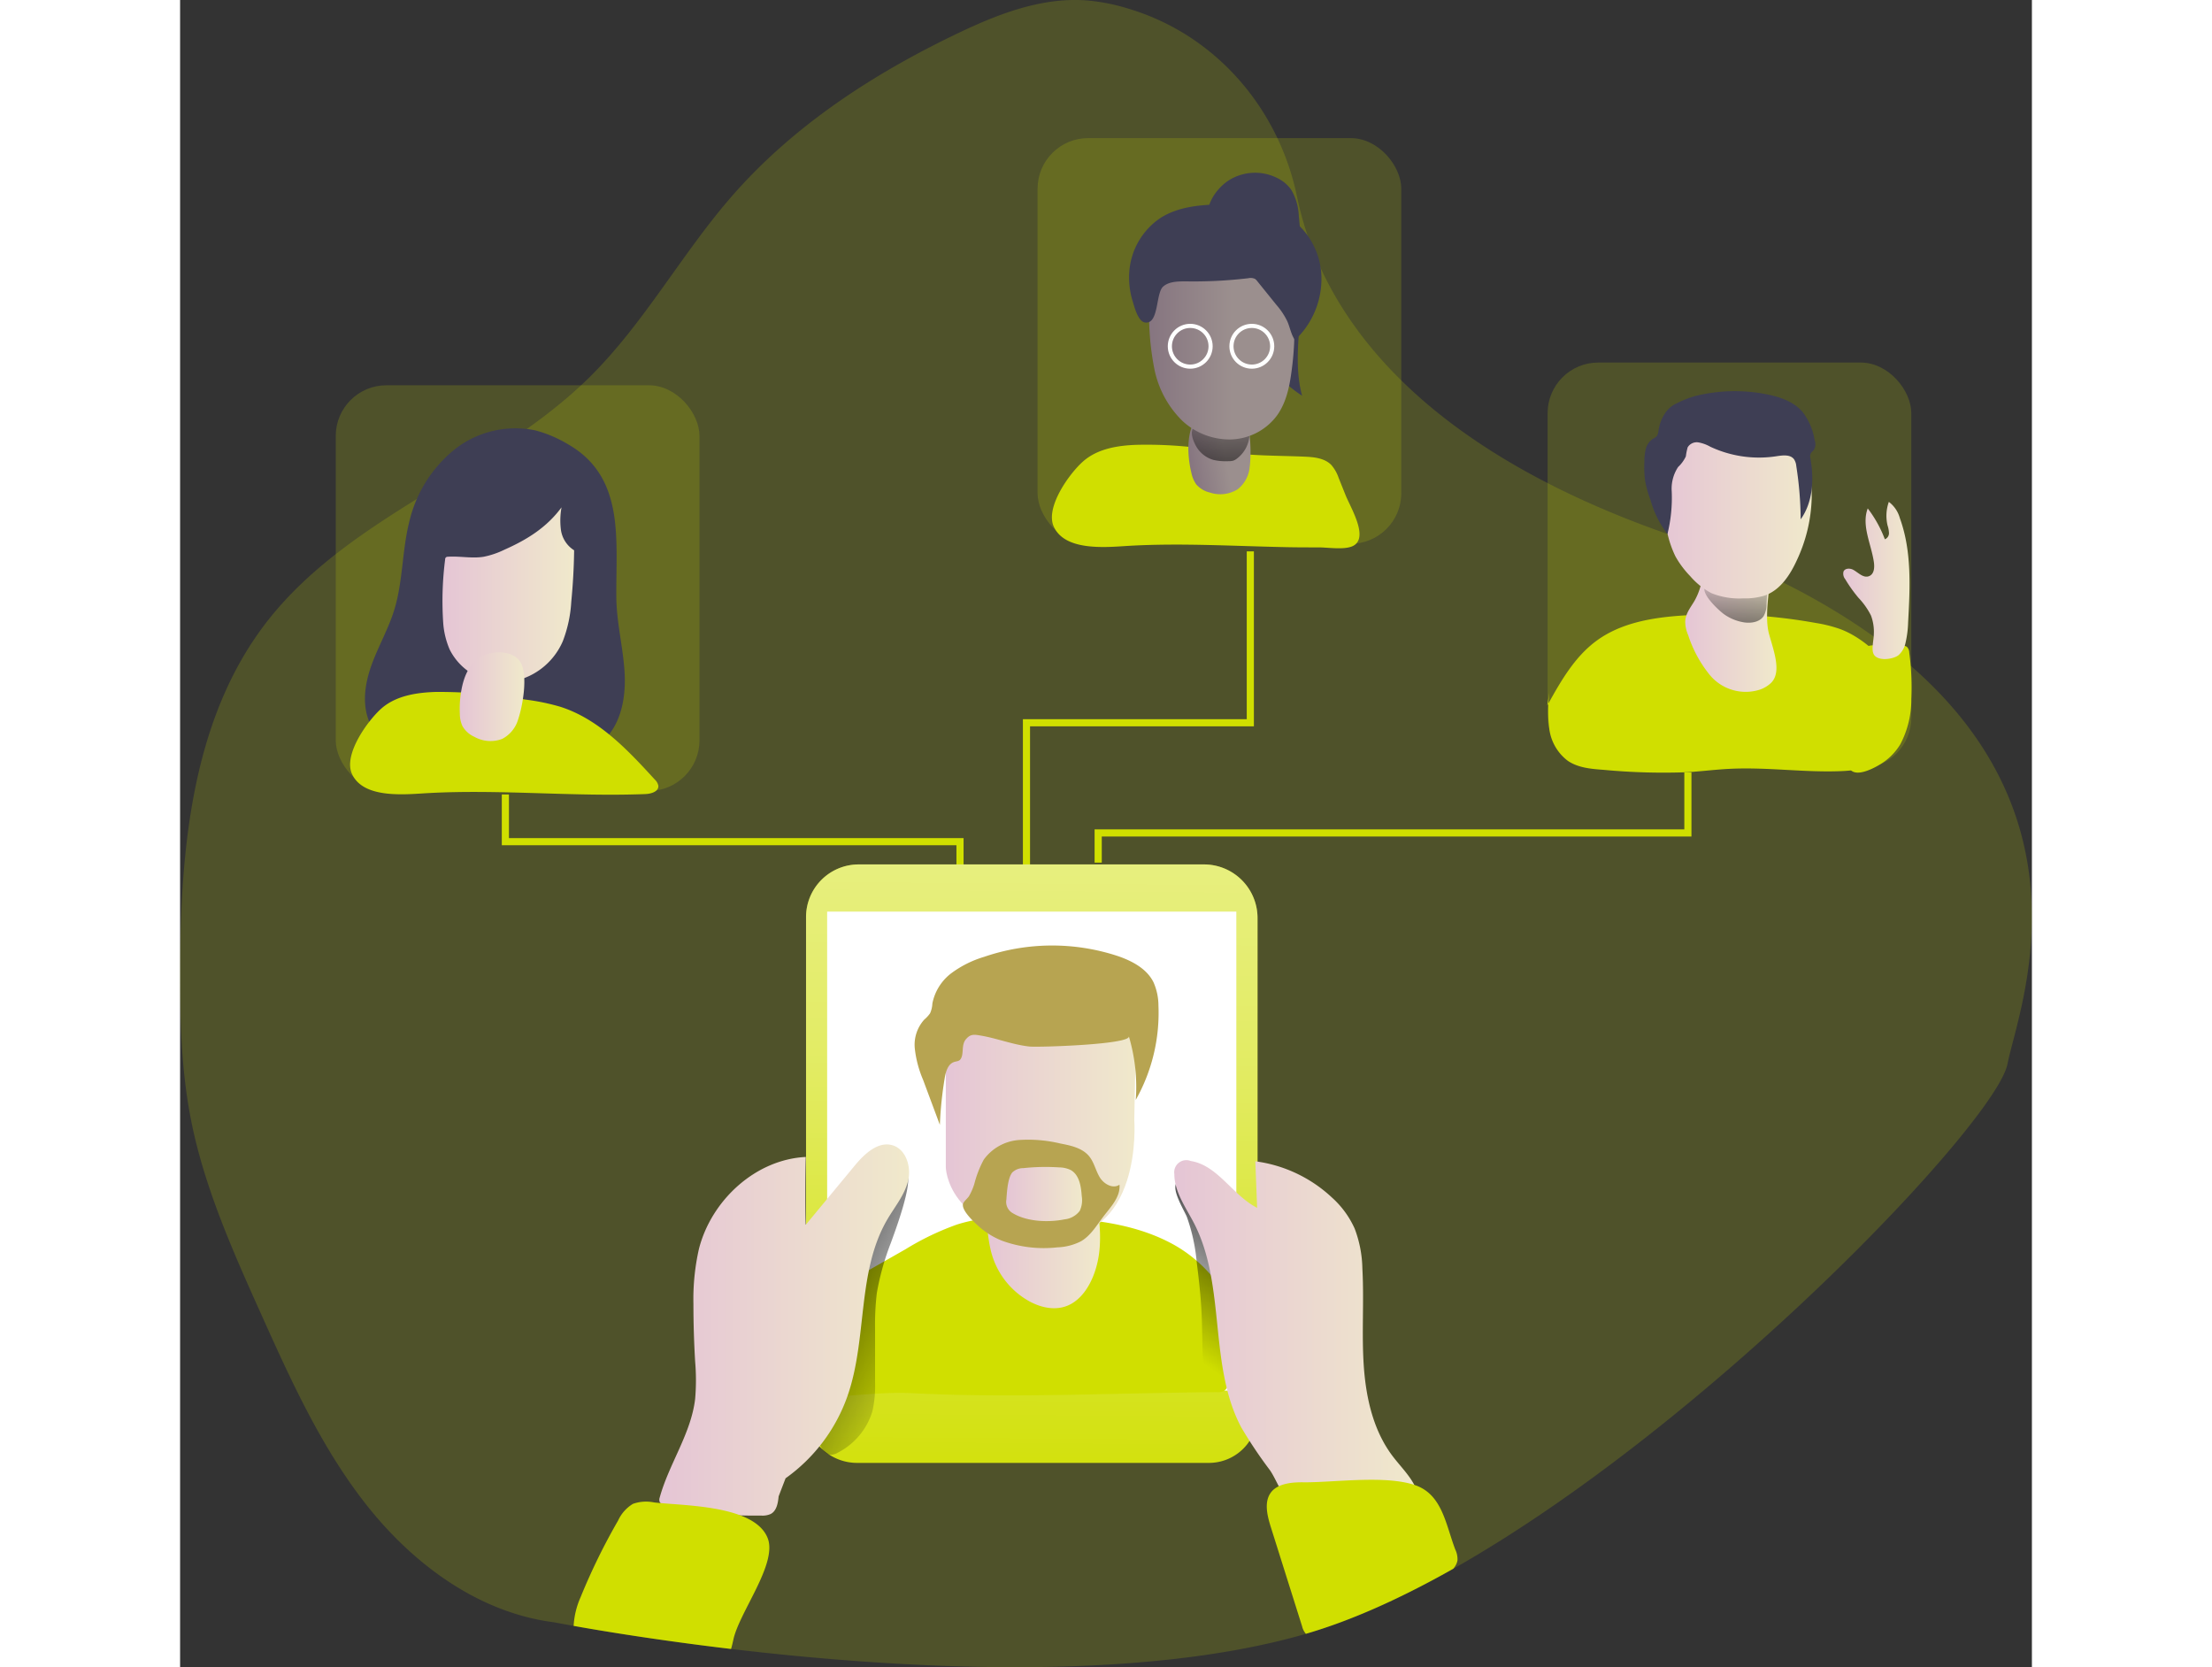 <svg xmlns="http://www.w3.org/2000/svg" xmlns:xlink="http://www.w3.org/1999/xlink" width="406" height="306" class="illustration styles_illustrationTablet__1DWOa" data-name="Layer 1" viewBox="0 0 376.4 338.87"><rect x="0" y="0" width="376.4" height="338.87" fill="#333333" stroke="none"/><defs><linearGradient id="a" x1="363.66" x2="382.2" y1="140.54" y2="140.54" gradientUnits="userSpaceOnUse"><stop offset="0" stop-color="#e5c5d5"/><stop offset=".42" stop-color="#ead4d1"/><stop offset="1" stop-color="#f0e9cb"/></linearGradient><linearGradient id="b" x1="373.97" x2="374.03" y1="130.06" y2="155.23" gradientUnits="userSpaceOnUse"><stop offset="0" stop-opacity="0"/><stop offset=".99"/></linearGradient><linearGradient xlink:href="#a" id="d" x1="358.42" x2="389.33" y1="116.8" y2="116.8"/><linearGradient xlink:href="#a" id="e" x1="395.77" x2="409.31" y1="132.8" y2="132.8"/><linearGradient xlink:href="#a" id="f" x1="111.04" x2="137.83" y1="135.65" y2="135.65"/><linearGradient xlink:href="#a" id="g" x1="114.57" x2="127.69" y1="156.41" y2="156.41"/><linearGradient id="c" x1="1101.78" x2="1114.89" y1="437.2" y2="437.2" gradientTransform="translate(-902.51 -110.64) rotate(-11.04)" gradientUnits="userSpaceOnUse"><stop offset="0" stop-color="#867580"/><stop offset=".57" stop-color="#9b8f8e"/></linearGradient><linearGradient xlink:href="#b" id="h" x1="269.11" x2="269.7" y1="94.3" y2="124.43"/><linearGradient xlink:href="#c" id="i" x1="254.67" x2="284.26" y1="84.18" y2="84.18" gradientTransform="matrix(1, 0, 0, 1, 0, 0)"/><linearGradient id="j" x1="172.49" x2="174.85" y1="317.19" y2="2.37" gradientUnits="userSpaceOnUse"><stop offset=".02" stop-color="#fff" stop-opacity="0"/><stop offset=".32" stop-color="#fff" stop-opacity=".39"/><stop offset=".68" stop-color="#fff" stop-opacity=".68"/><stop offset="1" stop-color="#fff"/></linearGradient><linearGradient xlink:href="#b" id="k" x1="262.37" x2="285.06" y1="289.67" y2="257.05"/><linearGradient xlink:href="#b" id="l" x1="213.18" x2="170.32" y1="290.12" y2="266.8"/><linearGradient xlink:href="#a" id="m" x1="155.13" x2="205.92" y1="285.17" y2="285.17"/><linearGradient xlink:href="#a" id="n" x1="259.81" x2="309.46" y1="286.07" y2="286.07"/><linearGradient xlink:href="#a" id="o" x1="221.6" x2="244.73" y1="264.87" y2="264.87"/><linearGradient xlink:href="#a" id="p" x1="213.38" x2="252.09" y1="243.04" y2="243.04"/><linearGradient xlink:href="#a" id="q" x1="225.68" x2="241.05" y1="257.5" y2="257.5"/></defs><path fill="#D0DF00" d="M429.17 231.09c-2.36 11.83-60.36 73-112.65 102.59-10.37 5.86-20.51 10.48-29.95 13.22-34.71 10.05-83.73 7-116.83 3.07-14.66-1.74-26.2-3.65-32-4.69-2.62-.46-4.06-.74-4.06-.74-15-1.92-28.1-11.46-37.55-23.21s-15.74-25.68-21.93-39.44c-5.71-12.72-11.47-25.57-14.2-39.24-2.05-10.3-2.32-20.86-2.27-31.35.13-24.56 2.59-50.71 17.64-70.11 17-21.86 46.19-30.42 65.81-49.93 11.05-11 18.59-25 28.85-36.73 12.37-14.14 28.44-24.62 45.38-32.76 8.3-4 17.24-7.53 26.43-6.89a39.7 39.7 0 0 1 8.52 1.65c17.7 5.22 30.65 20.14 34.4 38.22 4.43 21.41 21.39 49.69 75.28 68.59 97.01 34.03 71.96 93.57 69.13 107.75" opacity=".18" style="isolation:isolate" transform="translate(-57.74 -14.81)"/><rect width="73.93" height="82.46" x="277.96" y="73.69" fill="#D0DF00" opacity=".18" rx="10.29" style="isolation:isolate"/><rect width="73.93" height="82.46" x="31.64" y="78.31" fill="#D0DF00" opacity=".18" rx="10.29" style="isolation:isolate"/><path fill="#D0DF00" d="M277.89 143.41c2.69-4.86 5.52-9.87 10-13.16 5.05-3.72 11.55-4.76 17.8-5.16a110.8 110.8 0 0 1 26.78 1.53 28 28 0 0 1 4.95 1.24c3.93 1.47 7.14 4.38 10 7.49a13.4 13.4 0 0 1 2.64 3.84 13.7 13.7 0 0 1 .36 6.82c-.3 2.34-.74 4.78-2.17 6.66-2.33 3.1-6.61 3.89-10.48 4.06-7.6.33-15.2-.85-22.8-.46-2.83.14-5.66.5-8.49.68a130 130 0 0 1-17.19-.48c-2.5-.18-5.13-.41-7.21-1.82a9.67 9.67 0 0 1-3.77-6.46 28.5 28.5 0 0 1 .05-7.66"/><path fill="url(#a)" d="M367.17 132a13.2 13.2 0 0 1-1.65 5c-.76 1.29-1.78 2.51-1.85 4.13a7 7 0 0 0 .61 2.79 25 25 0 0 0 4.41 8.11 9.47 9.47 0 0 0 10 3 6.2 6.2 0 0 0 2.41-1.4c2.21-2.14.61-6.38-.36-9.84-1.26-4.49.73-11.1 0-13.85a6.6 6.6 0 0 0-1.65-3.23 4.2 4.2 0 0 0-3.52-.91c-3.89.49-7.5 3.78-9.2 8.38" transform="translate(-57.74 -14.81)"/><path fill="url(#b)" d="M375.62 141.31c1.46.22 3.18-.05 4-1.28a4.86 4.86 0 0 0 .58-2.44l.29-4.85a5.2 5.2 0 0 1-3 .77c-1.71.06-3.43.08-5.14.06-1.13 0-3.46-.56-4.43.21-1.61 1.29 2.62 5.15 3.65 5.88a9.64 9.64 0 0 0 4.05 1.65" transform="translate(-57.74 -14.81)"/><path fill="url(#d)" d="M360 122.93a21.2 21.2 0 0 0 1.7 5 19.4 19.4 0 0 0 3 4 14.7 14.7 0 0 0 4.3 3.44 15.1 15.1 0 0 0 6.5 1.06 13.2 13.2 0 0 0 4.43-.61c3.1-1.13 5.08-4.17 6.45-7.18a31.6 31.6 0 0 0 3-12.59 23.4 23.4 0 0 0-3.24-12.45 13.1 13.1 0 0 0-4.72-4.8 15.5 15.5 0 0 0-7.52-1.54 16.9 16.9 0 0 0-4.8.55 15.45 15.45 0 0 0-6.44 4.17 13.9 13.9 0 0 0-2.68 3.56c-2.74 5.37-1.28 11.82.02 17.39" transform="translate(-57.74 -14.81)"/><path fill="#3e3e54" d="M303.19 99.93a30.5 30.5 0 0 1-.87 8.61 19.9 19.9 0 0 1-3.42-6.84 22 22 0 0 1-1.14-4.11 22.5 22.5 0 0 1-.13-3.67 10.8 10.8 0 0 1 .27-2.61 3.62 3.62 0 0 1 1.46-2.12 2.9 2.9 0 0 0 .79-.54 2.2 2.2 0 0 0 .33-1c.32-2.33 1.53-4.7 3.68-5.65a21.8 21.8 0 0 1 3.62-1.46 33.35 33.35 0 0 1 14.94-.35c2.64.55 5.35 1.51 7.09 3.57a12.85 12.85 0 0 1 2.43 5.71 2.3 2.3 0 0 1-.17 2 5 5 0 0 0-.61.66 1.65 1.65 0 0 0-.06 1.14c.72 4.2.49 8.82-2 12.29a73 73 0 0 0-.89-10.82 3 3 0 0 0-.46-1.39c-.74-1-2.26-.82-3.5-.63a23.3 23.3 0 0 1-13.52-1.92 7.7 7.7 0 0 0-2.41-.88 2.16 2.16 0 0 0-2.19 1 12.6 12.6 0 0 0-.37 1.85 7.1 7.1 0 0 1-1.57 2.15 8 8 0 0 0-1.3 5.01"/><path fill="#D0DF00" d="M340.93 135.26a4.4 4.4 0 0 1 .82-3.24 4.08 4.08 0 0 1 2.63-.86 39 39 0 0 1 5.71.05 1.7 1.7 0 0 1 .9.26 1.7 1.7 0 0 1 .48 1.16 53 53 0 0 1 .42 9.44 19.54 19.54 0 0 1-2.22 9.18 12 12 0 0 1-4.1 4.1c-1.27.78-4 2.2-5.52 1.5-1.78-.81-.67-3.62-.43-5q.66-3.85 1-7.76c.24-2.9.34-5.9.31-8.83"/><path fill="url(#e)" d="M401.43 139.92a14.8 14.8 0 0 0-2.55-3.61 28.6 28.6 0 0 1-2.68-3.77 1.77 1.77 0 0 1-.35-1.57c.32-.71 1.37-.69 2-.33 1 .56 2 1.68 3.12 1.3s1.21-1.77 1.05-2.87c-.53-3.68-2.57-7.44-1.25-10.92a24.5 24.5 0 0 1 3.48 6.27 1.33 1.33 0 0 0 .84-1.24 5.7 5.7 0 0 0-.29-1.57 8.4 8.4 0 0 1 .26-4.79 6.18 6.18 0 0 1 2.24 3.31c2.44 6.7 2.07 14.05 1.68 21.17a21 21 0 0 1-.51 4.09A4.56 4.56 0 0 1 407 148c-1.19.89-4.49 1.3-5.1-.4-.37-1 .1-2.8.11-3.89a9.4 9.4 0 0 0-.58-3.79" transform="translate(-57.74 -14.81)"/><path fill="#3e3e54" d="M78.66 90.19a25.4 25.4 0 0 0-6.4-2.7 19.93 19.93 0 0 0-16.55 3.93 26.7 26.7 0 0 0-9.13 14.65c-1.48 5.9-1.27 12.17-3.08 18-1.2 3.83-3.23 7.34-4.59 11.11s-2 8.07-.36 11.73 5.24 6 9.06 7.14 7.85 1.08 11.82 1.05l9.66-.08c6.13 0 13-.37 17.24-4.75 3.48-3.55 4.34-8.95 4-13.91s-1.59-9.85-1.66-14.82c-.12-11.83 1.89-24.67-10.01-31.35"/><path fill="#D0DF00" d="M40.89 144.03c2.93-2.6 7.09-3.26 11-3.39a101 101 0 0 1 18.28 1.55 45 45 0 0 1 7.1 1.46c7.8 2.48 13.7 8.76 19.22 14.8a2.34 2.34 0 0 1 .72 1.27c.08 1.18-1.48 1.64-2.66 1.68-14.69.57-29.42-1-44.1-.2-4.46.24-13.17 1.28-15.52-3.91-1.78-3.95 3.22-10.82 5.96-13.26"/><path fill="url(#f)" d="M123.64 126.55a17.3 17.3 0 0 1-4.17 1.42c-2.4.4-4.86-.16-7.29 0a.7.7 0 0 0-.41.12.65.65 0 0 0-.16.45 66.2 66.2 0 0 0-.38 13 16.6 16.6 0 0 0 1.31 5.3 12.09 12.09 0 0 0 11.91 6.6 13.9 13.9 0 0 0 11.08-8.3 26.4 26.4 0 0 0 1.72-8c.34-3.49.54-7 .58-10.48a5.86 5.86 0 0 1-2.7-4.3 15 15 0 0 1 .14-4.43c-3 4.07-6.96 6.55-11.63 8.62" transform="translate(-57.74 -14.81)"/><path fill="url(#g)" d="M126.46 161a6.52 6.52 0 0 1-3.26 4 6.68 6.68 0 0 1-5.63-.42 5.3 5.3 0 0 1-2.43-2.17 6 6 0 0 1-.54-2.52 21 21 0 0 1 .33-4.88c.44-2.41 1.39-4.87 3.35-6.35 2.17-1.64 7-1.94 8.62.72s.46 8.98-.44 11.62" transform="translate(-57.74 -14.81)"/><rect width="73.93" height="82.46" x="174.29" y="28.07" fill="#D0DF00" opacity=".18" rx="10.29" style="isolation:isolate"/><path fill="#D0DF00" d="M183.54 93.79c2.93-2.6 7.09-3.26 11-3.38a86.5 86.5 0 0 1 17.15 1.34c5.46.93 11.13.83 16.68 1.06 2 .08 4.23.26 5.63 1.7a8 8 0 0 1 1.51 2.68l1.41 3.51c1 2.48 4.72 8.52 1.56 10.23-1.68.91-5.2.32-7.08.33-2.51 0-5 0-7.54-.07-10.25-.22-20.51-.83-30.76-.26-4.46.25-13.17 1.28-15.52-3.9-1.78-3.93 3.22-10.84 5.96-13.24"/><path fill="#3e3e54" d="M213.17 36.65a10 10 0 0 1 10-.38 7.4 7.4 0 0 1 2.7 2.33 11.44 11.44 0 0 1 1.52 5.31 110 110 0 0 1 .37 19.12c-.39 5.82-1.23 11.78.3 17.41a28 28 0 0 1-9.28-10.06 68.5 68.5 0 0 1-5.33-12.74c-1.35-4.08-2.37-8.26-4.15-12.16-1.47-3.21 1.18-7.11 3.87-8.83"/><path fill="url(#c)" d="M275.14 109.76a6.5 6.5 0 0 1-2.44 4.5 6.64 6.64 0 0 1-5.61.67 5.27 5.27 0 0 1-2.8-1.66 6.3 6.3 0 0 1-1-2.37 21.5 21.5 0 0 1-.61-4.85c0-2.45.44-5 2.07-6.87 1.83-2 6.48-3.25 8.6-1s2.16 8.82 1.79 11.58" transform="translate(-57.74 -14.81)"/><path fill="url(#h)" d="M264.43 105.8a5.94 5.94 0 0 0 3.38 2.5 11.5 11.5 0 0 0 3 .25 3.7 3.7 0 0 0 1-.11 2.6 2.6 0 0 0 .73-.41 6.4 6.4 0 0 0 2.51-6c0-.22-4.09-.5-4.5-.54a42 42 0 0 0-4.59-.2c-.88 0-2.17-.09-2.49.95s.39 2.66.96 3.56" transform="translate(-57.74 -14.81)"/><path fill="url(#i)" d="M254.7 77.85a57 57 0 0 0 1.08 12 20.36 20.36 0 0 0 5.65 10.47 14.1 14.1 0 0 0 9.85 3.81 12.09 12.09 0 0 0 9.32-4.74c1.86-2.5 2.58-5.65 3-8.73a62.7 62.7 0 0 0 .23-16.13 12.6 12.6 0 0 0-1.1-4.37 10.82 10.82 0 0 0-5.73-4.63 21.06 21.06 0 0 0-11.85-.87c-8.91 1.68-9.73 8.07-10.3 8.41a29.6 29.6 0 0 0-.15 4.78" transform="translate(-57.74 -14.81)"/><path fill="#3e3e54" d="M192.92 55.45a14.41 14.41 0 0 1 6.34-11.14c3.69-2.36 8.28-2.71 12.65-2.78 4.6-.08 9.45.13 13.36 2.56a15.09 15.09 0 0 1 6.72 12.84 17.08 17.08 0 0 1-5.38 12.19c-.8-1.13-1-2.56-1.56-3.82a15 15 0 0 0-2.22-3.34l-3.85-4.77a2.2 2.2 0 0 0-.51-.51 2.13 2.13 0 0 0-1.35-.13 94 94 0 0 1-12.66.64c-1.64 0-3.47 0-4.67 1.08-1.52 1.44-.81 7.7-3.66 7.28-1.4-.2-2.12-3.06-2.47-4.19a16.4 16.4 0 0 1-.74-5.91"/><circle cx="205.32" cy="70.38" r="4.14" fill="none" stroke="#fff" stroke-miterlimit="10" stroke-width=".84"/><circle cx="217.84" cy="70.38" r="4.14" fill="none" stroke="#fff" stroke-miterlimit="10" stroke-width=".84"/><path fill="#D0DF00" d="M172.76 177.47h-1.45v-31.29h45.5v-34.11h1.45v35.56h-45.5z"/><path fill="#D0DF00" d="M187.34 175.34h-1.46v-6.77h119.87v-11.58h1.45v13.04H187.34zM159.25 177.12h-1.45v-5.32H65.39v-10.32h1.45v8.87h92.41z"/><path fill="#D0DF00" d="M137.93 175.7h70.14A10.89 10.89 0 0 1 219 186.58v100.88a9.88 9.88 0 0 1-9.88 9.88H137.6A10.37 10.37 0 0 1 127.23 287V186.4a10.7 10.7 0 0 1 10.7-10.7"/><path fill="url(#j)" d="M137.93 175.7h70.14A10.89 10.89 0 0 1 219 186.58v100.88a9.88 9.88 0 0 1-9.88 9.88H137.6A10.37 10.37 0 0 1 127.23 287V186.4a10.7 10.7 0 0 1 10.7-10.7"/><path fill="#fff" d="M131.52 185.29h83.17v97.36h-83.17z"/><path fill="#D0DF00" d="m138.08 259.26 9.4-5.36a55 55 0 0 1 10.41-5c5.49-1.75 11.37-1.73 17.12-1.54 9.08.3 18.45 1.09 26.47 5.36s14.37 12.85 13.39 21.88a29.5 29.5 0 0 1-1.72 6.66 2.73 2.73 0 0 1-.87 1.4 2.66 2.66 0 0 1-1.53.31c-20.66.13-41.32 1.26-62 .2-5.44-.28-10.86.47-16.31.71-.71 0-.76-15.57-.67-16.79.37-4.12 2.79-5.82 6.31-7.83"/><path fill="url(#k)" d="M262.38 262.16a37.2 37.2 0 0 1 2 9.19c.44 3.54.85 7.09 1 10.66.22 4.77 0 9.58.85 14.29s2.82 9.42 6.6 12.34a2 2 0 0 0 1.72.57c.65-.2.94-.95 1.12-1.61 2.25-8.51-.2-17.44-1.38-26.16A113 113 0 0 0 272.6 270a35.2 35.2 0 0 0-2.75-7.53 17.5 17.5 0 0 0-3.74-5.25c-.93-.84-4.62-3.46-5.79-2.06s1.53 5.68 2.06 7" transform="translate(-57.74 -14.81)"/><path fill="url(#l)" d="M199.36 277.63a54 54 0 0 0-.36 7.06v11a23.3 23.3 0 0 1-.55 6 14 14 0 0 1-7 8.37 3 3 0 0 1-1.37.44c-1.19 0-2-1.25-2.4-2.36-2.5-6.21-2.78-13.06-2.64-19.74s.68-13.41-.31-20a4.9 4.9 0 0 1 .09-2.71 4.6 4.6 0 0 1 2.18-1.89l10.33-5.5c2.07-1.11 6.8-8.43 8.22-5.11 1.07 2.48-2.47 11.82-3.31 14.17a53.2 53.2 0 0 0-2.88 10.27" transform="translate(-57.74 -14.81)"/><path fill="url(#m)" d="M180.81 315.28a34.6 34.6 0 0 0 12.58-16.7c4.09-11.66 1.87-25.28 8.12-35.94 1.5-2.56 3.49-4.92 4.2-7.8s-.44-6.56-3.32-7.29-5.6 1.85-7.54 4.2l-9.93 12c-.12-1-.12-10.59 0-13.78-10.21.5-19.19 8.78-21.72 18.69a46.2 46.2 0 0 0-1.12 11.2c0 3.9.12 7.81.35 11.71a44.4 44.4 0 0 1 0 7.56c-.83 7.09-5.32 13.2-7.21 20.08a1.3 1.3 0 0 0 0 .87 1.33 1.33 0 0 0 .62.55c2.93 1.56 6.35 1.86 9.67 2s6.9.26 10.36.23a4.06 4.06 0 0 0 1.93-.33c1.2-.64 1.47-2.22 1.6-3.58" transform="translate(-57.74 -14.81)"/><path fill="url(#n)" d="M273.43 304.93c-6.69-12.63-3.05-28.79-9.6-41.49-1.67-3.23-4-6.38-4-10a2.46 2.46 0 0 1 3.34-2.65c5.51.88 8.51 7 13.49 9.52l-.37-9.46a28.16 28.16 0 0 1 15.57 7.36 18.9 18.9 0 0 1 4.62 6.31 24 24 0 0 1 1.57 8.12c.37 6.61-.17 13.26.29 19.86s2 13.38 6.11 18.6c2.21 2.83 5.27 5.63 5 9.2a1.2 1.2 0 0 1-.25.76 1.35 1.35 0 0 1-1 .29q-5.9.06-11.79-.09c-3.26-.09-9.39.8-12.34-.56-2.11-1-3.37-5-4.82-7.08a91 91 0 0 1-5.82-8.69" transform="translate(-57.74 -14.81)"/><path fill="url(#o)" d="M222.53 269a16.08 16.08 0 0 0 8.05 10.43c2.44 1.26 5.24 1.79 7.73.68 3.61-1.61 5.81-6.38 6.29-11.12s-.44-9.5-1.36-14.13a7.25 7.25 0 0 0-1.45-3.7 4.35 4.35 0 0 0-2.12-1.06c-4.24-1.12-12.95-2.23-16.35 2.18-2.59 3.33-1.74 12.8-.79 16.72" transform="translate(-57.74 -14.81)"/><path fill="url(#p)" d="M213.38 223.77v28.3s.19 12.57 20.23 14.15 18.08-23.78 18.08-23.78l.4-21s-33.8-4.94-38.71 2.33" transform="translate(-57.74 -14.81)"/><path fill="#b7a451" d="M158.59 215.34c-.28.37-.83.37-1.27.52-1.23.41-1.67 1.9-1.89 3.18a77 77 0 0 0-1 9.59l-3.41-9.15a22.5 22.5 0 0 1-1.67-6.24 7.63 7.63 0 0 1 1.91-6 6.8 6.8 0 0 0 1.18-1.28 5.5 5.5 0 0 0 .47-2 10.18 10.18 0 0 1 3.88-6.17 21.5 21.5 0 0 1 6.65-3.31 42.64 42.64 0 0 1 27.18-.15c2.91 1 5.88 2.57 7.24 5.33a11.8 11.8 0 0 1 1 4.72 36 36 0 0 1-4.61 19.18 36.1 36.1 0 0 0-1.41-12.94c.51 1.69-18.57 2.29-20.24 2.09-3.42-.39-6.56-1.67-9.9-2.23-1.24-.21-2-.34-2.87.64-1.17 1.19-.4 3.15-1.24 4.22M163.35 235.71a9.7 9.7 0 0 1 7.18-4 28.2 28.2 0 0 1 8.42.72c2.15.41 4.48.92 5.85 2.62 1 1.24 1.31 2.9 2.14 4.26s2.69 2.41 4 1.48c.22 2.39-1.64 4.38-3.11 6.27s-2.67 4.05-4.72 5.24a11.4 11.4 0 0 1-4.78 1.23 24.76 24.76 0 0 1-11.25-1.34 15.9 15.9 0 0 1-4.62-2.82c-.92-.81-3.43-3.11-3.35-4.48 0-.59.89-1.21 1.24-1.76a12 12 0 0 0 1.08-2.48 21.8 21.8 0 0 1 1.92-4.94"/><path fill="url(#q)" d="M226.89 253.12a3.2 3.2 0 0 1 2.25-.88 42 42 0 0 1 7.25-.15 5.6 5.6 0 0 1 2.37.53c1.77 1 2.11 3.31 2.25 5.31a5.1 5.1 0 0 1-.41 3 4.45 4.45 0 0 1-3.08 1.72c-3.25.65-7.61.51-10.54-1.26a2.63 2.63 0 0 1-1.29-2.76c.11-1.47.25-4.33 1.2-5.51" transform="translate(-57.74 -14.81)"/><path fill="#D0DF00" d="M112.46 333.26c-.14.62-.28 1.27-.47 1.9-14.66-1.74-26.2-3.65-32-4.69a16.6 16.6 0 0 1 1.41-5.82 127 127 0 0 1 7.64-15.61 7.7 7.7 0 0 1 3-3.37 8 8 0 0 1 4.31-.29c5.79.69 20.36.47 23.06 7.2 2.12 5.17-5.75 15.1-6.95 20.68M259.64 317.19a3.6 3.6 0 0 1-.86 1.67c-10.37 5.86-20.51 10.48-29.95 13.22a3.54 3.54 0 0 1-.77-1.52q-3.19-10.11-6.38-20.24c-.71-2.28-1.37-5 0-6.91s4.4-2.18 6.91-2.12c6.31 0 16.68-1.5 22.59.63 5.36 1.94 6.07 7.89 8 13a4.54 4.54 0 0 1 .46 2.27"/></svg>